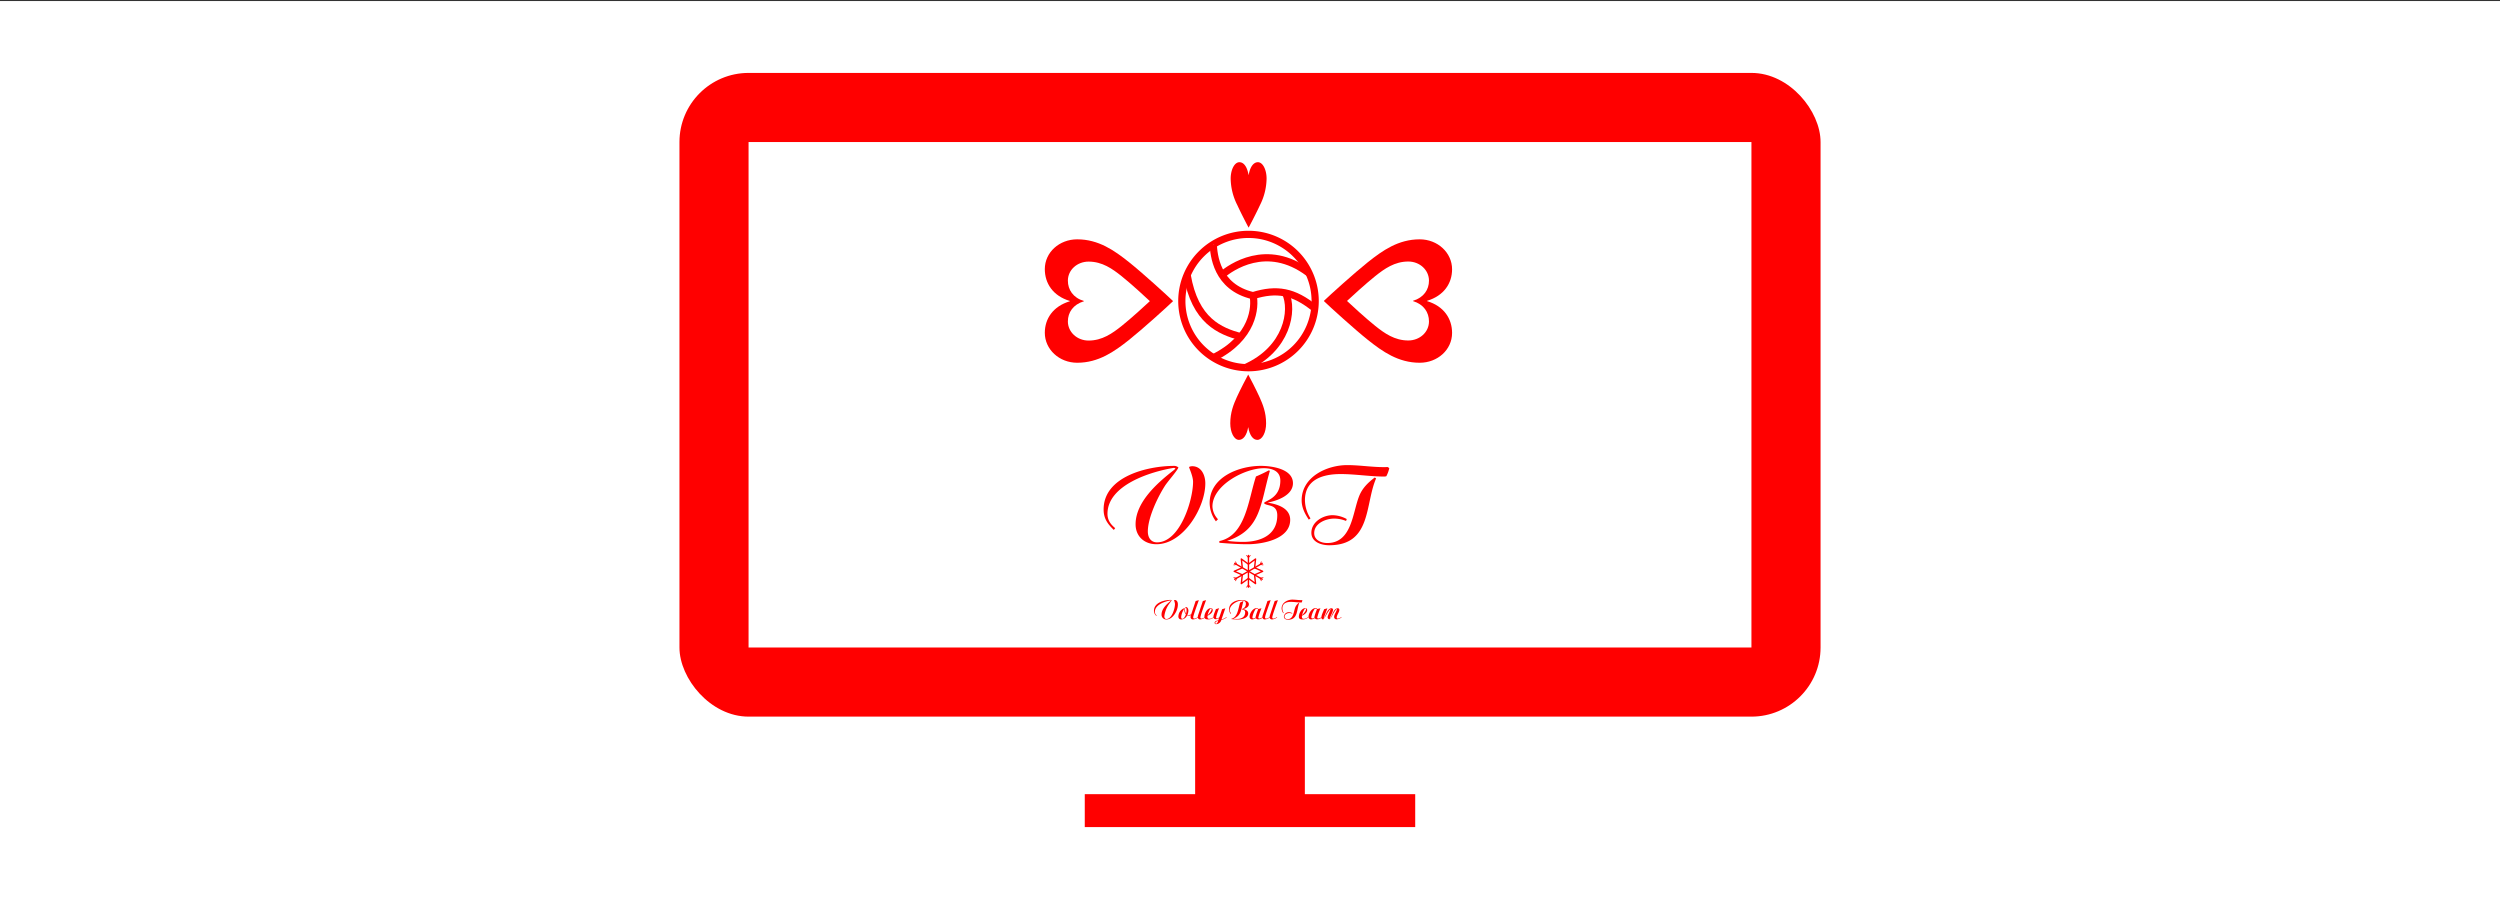 <svg id="レイヤー_1" data-name="レイヤー 1" xmlns="http://www.w3.org/2000/svg" viewBox="0 0 1200 432"><rect x="0" y="0" width="1200" height="432" fill="#333333" stroke="none"/><defs><style>.cls-1,.cls-3{fill:#fff;}.cls-2{fill:red;}.cls-3,.cls-4,.cls-5{stroke:red;}.cls-3{stroke-miterlimit:10;stroke-width:3.46px;}.cls-4,.cls-5{fill:none;stroke-linecap:round;stroke-linejoin:round;}.cls-4{stroke-width:0.67px;}.cls-5{stroke-width:0.37px;}</style></defs><title>artisan-t_design_5_template_workflow_2</title><rect class="cls-1" x="384" y="-383.5" width="432" height="1200" transform="translate(816.5 -383.5) rotate(90)"/><rect class="cls-2" x="326.14" y="35" width="547.73" height="308.98" rx="33.18" ry="33.18"/><rect class="cls-1" x="359.31" y="68.18" width="481.38" height="242.62"/><rect class="cls-2" x="573.67" y="326.42" width="52.66" height="63.2"/><rect class="cls-2" x="520.69" y="381.2" width="158.61" height="15.8"/><path class="cls-2" d="M599.36,84c.71-4.15,2.46-6.14,4.44-6.14,2.36,0,4.16,3.6,4.16,7.93a29,29,0,0,1-3.17,12.66c-1.55,3.4-4.64,9.33-5.43,10.78h-.05c-.79-1.45-3.86-7.38-5.4-10.78a28.87,28.87,0,0,1-3.19-12.66c0-4.41,1.87-7.93,4.19-7.93,2,0,3.69,2,4.4,6.14Z"/><path class="cls-2" d="M599.14,205c-.71,4.15-2.47,6.14-4.44,6.14-2.36,0-4.17-3.6-4.17-7.93,0-5.23,1.57-9.1,3.18-12.66,1.55-3.4,4.64-9.33,5.43-10.78h0c.8,1.45,3.87,7.38,5.41,10.78,1.61,3.56,3.18,7.43,3.18,12.66,0,4.41-1.86,7.93-4.19,7.93-2,0-3.69-2-4.4-6.14Z"/><path class="cls-2" d="M685,144.54c8.12,2.43,12,8.48,12,15.27,0,8.11-7,14.31-15.54,14.31-10.27,0-17.85-5.38-24.82-10.92-6.66-5.31-18.3-15.93-21.14-18.66v-.15c2.84-2.73,14.48-13.28,21.14-18.59,7-5.54,14.55-10.92,24.82-10.92,8.65,0,15.54,6.42,15.54,14.38,0,6.72-3.9,12.69-12,15.13Z"/><path class="cls-1" d="M678.23,144.52c5.19,1.56,7.68,5.43,7.68,9.76,0,5.19-4.5,9.15-9.93,9.15-6.56,0-11.41-3.44-15.86-7-4.26-3.39-11.69-10.18-13.51-11.93v-.09c1.82-1.74,9.25-8.49,13.51-11.88,4.45-3.54,9.3-7,15.86-7,5.53,0,9.93,4.1,9.93,9.19,0,4.29-2.49,8.11-7.68,9.67Z"/><path class="cls-2" d="M513.51,144.46c-8.12-2.43-12-8.48-12-15.27,0-8.11,7-14.31,15.55-14.31,10.27,0,17.85,5.38,24.82,10.92,6.66,5.31,18.3,15.93,21.13,18.66v.15c-2.83,2.73-14.47,13.28-21.13,18.59-7,5.54-14.55,10.92-24.82,10.92-8.65,0-15.55-6.42-15.55-14.38,0-6.72,3.91-12.69,12-15.13Z"/><path class="cls-1" d="M520.27,144.48c-5.19-1.56-7.69-5.43-7.69-9.76,0-5.19,4.51-9.15,9.94-9.15,6.56,0,11.4,3.44,15.86,7,4.26,3.39,11.69,10.18,13.51,11.93v.09c-1.82,1.74-9.25,8.49-13.51,11.88-4.46,3.54-9.3,7-15.86,7-5.53,0-9.94-4.1-9.94-9.19,0-4.29,2.5-8.11,7.69-9.67Z"/><path class="cls-3" d="M631.28,144.5a32,32,0,1,1-32-32A32,32,0,0,1,631.28,144.5Z"/><path class="cls-3" d="M601.5,141.91c1.11,5.18.39,20.32-19.29,29.9"/><path class="cls-3" d="M617.05,140.61c3.9,8.2,1,26.86-19.29,35.86"/><path class="cls-3" d="M595.59,161.65c-10-2.72-22-7.57-25.78-29.71"/><path class="cls-3" d="M582.34,117.26c.33,4.92,1.42,20.56,19.09,24.65,11.43-3.55,19.62-2.11,29.72,6.15"/><path class="cls-3" d="M586.9,131.64c3.54-2.85,21-15.9,41.33-.59"/><path class="cls-2" d="M559.9,297.35a2.26,2.26,0,0,1-2.36-2.39c0-2.67,2.49-5,4.33-6.47a1.61,1.61,0,0,0,.22-.23l-.17-.07c-2.58.43-7.58,2-7.58,5.52a2.15,2.15,0,0,0,.88,1.71l-.16.22a3.2,3.2,0,0,1-1.16-2.46c0-4,5.06-5.22,8-5.22a.66.66,0,0,1,.5.19c-.14.39-1.2,1.66-1.52,2.17a13.05,13.05,0,0,0-2,5.5c0,.69.32,1.3,1,1.3,2.61,0,4.11-5,4.11-7.26a7.29,7.29,0,0,0-.45-1.75c0-.07.3-.12.34-.12,1.06,0,1.5,1.08,1.5,2.05C565.48,293,563,297.35,559.9,297.35Z"/><path class="cls-2" d="M570.69,295.5a2.45,2.45,0,0,1-.84-.16,3.3,3.3,0,0,1-2.72,2,1.35,1.35,0,0,1-1.51-1.41,4.36,4.36,0,0,1,2.81-4l.1.09a.75.75,0,0,1-.1.2,8.38,8.38,0,0,0-1.47,4c0,.35.13.82.55.82.83,0,1.46-1.46,1.72-2.14a3,3,0,0,1-.74-1.93c0-.54.21-1.55.88-1.55s1.06,1,1.06,1.67a4.78,4.78,0,0,1-.49,2,1,1,0,0,0,.57.15,3,3,0,0,0,1.28-.38v.42A3.5,3.5,0,0,1,570.69,295.5Zm-1.54-3.78c-.32,0-.36.74-.36,1a3.36,3.36,0,0,0,.54,1.85,6.67,6.67,0,0,0,.22-1.73C569.55,292.57,569.5,291.72,569.15,291.72Z"/><path class="cls-2" d="M572.73,296.42a.53.53,0,0,0,.57.51,3.11,3.11,0,0,0,1.65-.77l.14.16a4.12,4.12,0,0,1-2.38,1,1.1,1.1,0,0,1-1.24-1.08,3.82,3.82,0,0,1,.2-1.06l2.24-6.69,1.53-.42C575,289.4,572.73,295.37,572.73,296.42Z"/><path class="cls-2" d="M576.19,296.42a.53.53,0,0,0,.57.51,3.11,3.11,0,0,0,1.65-.77l.15.16a4.18,4.18,0,0,1-2.39,1,1.1,1.1,0,0,1-1.24-1.08,3.82,3.82,0,0,1,.2-1.06l2.24-6.69,1.53-.42C578.45,289.4,576.19,295.37,576.19,296.42Z"/><path class="cls-2" d="M579.81,297.31c-.88,0-1.69-.19-1.69-1.3,0-1.65,1.34-4.1,3.08-4.1a.86.86,0,0,1,.91.87c0,1.39-1.47,2.3-2.52,2.8a3.27,3.27,0,0,0,0,.54c0,.58.27.91.84.91a3.52,3.52,0,0,0,2.14-.86l.12.18A4.2,4.2,0,0,1,579.81,297.31Zm1.5-5.21c-.71,0-1.5,2.55-1.66,3.2.59-.56,1.93-2,1.93-2.88C581.58,292.24,581.5,292.1,581.31,292.1Z"/><path class="cls-2" d="M586.24,297.6a2.65,2.65,0,0,1-2.47,2A.7.7,0,0,1,583,299c0-.87,1.14-1.11,1.78-1.23l.35-1.06a3,3,0,0,1-1.5.5,1.07,1.07,0,0,1-1.2-1c0-1.1.86-2.82,1.21-3.84l1.54-.43a24.37,24.37,0,0,0-1.49,4.49l.13.31a.65.65,0,0,0,.34.13,2,2,0,0,0,1.15-.67l1.31-3.79,1.53-.44-1.85,5.39a7.49,7.49,0,0,0,2.41-1.17l.12.2A8.19,8.19,0,0,1,586.24,297.6ZM583.32,299a.4.4,0,0,0,.4.39c.58,0,.82-.93,1-1.39C584.3,298.07,583.32,298.43,583.32,299Z"/><path class="cls-2" d="M596.56,292.36c1.08.18,2.58.63,2.58,2.07,0,2.34-3.19,2.92-4.84,2.92-1.07,0-2.16-.08-3.23-.17V297c3-.66,3.29-4.93,4.17-7.75.49-.22,1-.46,1.46-.73l.13.05c-1.1,3.95-1,7.1-4.88,8.4a12.61,12.61,0,0,0,1.83.13c1.93,0,3.89-.78,3.89-3.18,0-1.45-1.27-1.05-1.51-1.49.17-.31,1.86-.55,1.86-2.69,0-1.15-1-1.48-1.89-1.48-2.14,0-5.85,2-5.85,4.6a2.43,2.43,0,0,0,.64,1.52l-.25.26a3.89,3.89,0,0,1-.71-2.19c0-3.13,3.34-4.46,5.84-4.46,1.21,0,3.65.34,3.65,2.08C599.45,291.49,597.66,292.15,596.56,292.36Z"/><path class="cls-2" d="M604,297.29a1.4,1.4,0,0,1-1.21-.58,3,3,0,0,1-1.64.59,1.2,1.2,0,0,1-1.35-1.28c0-1.64,1.59-4.11,3.28-4.11a1.39,1.39,0,0,1,1,.41l1.43-.36a31.48,31.48,0,0,0-1.52,4.44c0,.35.2.49.53.49a2.7,2.7,0,0,0,1.55-.73l.13.16A3.22,3.22,0,0,1,604,297.29Zm-.81-5.09a.77.77,0,0,0-.6.3,11,11,0,0,0-1.44,3.79.54.54,0,0,0,.53.59,2,2,0,0,0,1-.41,2.56,2.56,0,0,1,0-.27,19.73,19.73,0,0,1,1.24-3.67A1,1,0,0,0,603.15,292.2Z"/><path class="cls-2" d="M607.22,296.42a.52.52,0,0,0,.56.51,3.14,3.14,0,0,0,1.66-.77l.14.16a4.15,4.15,0,0,1-2.39,1,1.11,1.11,0,0,1-1.24-1.08,3.5,3.5,0,0,1,.21-1.06l2.23-6.69,1.54-.42C609.48,289.4,607.22,295.37,607.22,296.42Z"/><path class="cls-2" d="M610.68,296.42a.53.53,0,0,0,.57.51,3.11,3.11,0,0,0,1.65-.77l.14.16a4.15,4.15,0,0,1-2.39,1,1.11,1.11,0,0,1-1.24-1.08,3.84,3.84,0,0,1,.21-1.06l2.23-6.69,1.54-.42C612.94,289.4,610.68,295.37,610.68,296.42Z"/><path class="cls-2" d="M624.78,289.2l-.17,0c-1.69,0-3.36-.3-5-.3-2,0-4.06.62-4.06,3.14a4.28,4.28,0,0,0,.63,2.17l-.19.15a4.28,4.28,0,0,1-.82-2.31c0-2.83,2.88-4.23,5.19-4.23,1.55,0,3.08.3,4.62.23l.17.14A4.45,4.45,0,0,1,624.78,289.2Zm-6.51,8.27c-.9,0-2-.38-2-1.5a2.33,2.33,0,0,1,2.42-2.11,3.37,3.37,0,0,1,1.61.46l-.08.23a3.57,3.57,0,0,0-1.34-.28c-.94,0-2.28.55-2.28,1.74,0,.84.8,1.18,1.48,1.18,2.82,0,2.88-3.66,3.64-5.64a5.22,5.22,0,0,1,1.77-2.22l.15.11C622.32,292.55,623.12,297.47,618.27,297.47Z"/><path class="cls-2" d="M625.14,297.31c-.88,0-1.69-.19-1.69-1.3,0-1.65,1.34-4.1,3.09-4.1a.85.85,0,0,1,.9.87c0,1.39-1.47,2.3-2.52,2.8a4.9,4.9,0,0,0,0,.54c0,.58.28.91.84.91a3.55,3.55,0,0,0,2.15-.86l.11.18A4.19,4.19,0,0,1,625.14,297.31Zm1.5-5.21c-.71,0-1.5,2.55-1.65,3.2.58-.56,1.92-2,1.92-2.88C626.91,292.24,626.83,292.1,626.64,292.1Z"/><path class="cls-2" d="M632.28,297.29a1.4,1.4,0,0,1-1.21-.58,3,3,0,0,1-1.64.59,1.19,1.19,0,0,1-1.34-1.28c0-1.64,1.59-4.11,3.28-4.11a1.39,1.39,0,0,1,1,.41l1.43-.36a31.48,31.48,0,0,0-1.52,4.44c0,.35.21.49.53.49a2.7,2.7,0,0,0,1.55-.73l.13.16A3.22,3.22,0,0,1,632.28,297.29Zm-.81-5.09a.75.75,0,0,0-.59.3,10.85,10.85,0,0,0-1.45,3.79.54.54,0,0,0,.53.59,2,2,0,0,0,1-.41,1.28,1.28,0,0,1-.05-.27,19.74,19.74,0,0,1,1.23-3.67A1,1,0,0,0,631.47,292.2Z"/><path class="cls-2" d="M641.61,297.29a1.15,1.15,0,0,1-1.23-1.11c0-1.37,1.23-2.63,1.38-3.94l0,0c-1.4.74-2.85,5-3.66,5a.88.88,0,0,1-.83-.93c0-1,1.43-3.44,1.43-4l0,0c-1.35,1-3,5-3.65,5a.82.82,0,0,1-.79-.83c0-1.29.92-2.92,1.32-4.06l1.55-.43c-.23.66-1.74,4.65-1.81,5l0,.05c.92-1,1.68-5.08,3.8-5.08a.74.74,0,0,1,.74.72c0,1-1.4,3.23-1.57,4.34l0,.05c1-1.05,1.76-5.1,3.84-5.1a.71.71,0,0,1,.76.71c0,1.26-1.26,2.5-1.26,3.77,0,.35.23.48.54.48a3.22,3.22,0,0,0,1.66-.77l.13.18A4.22,4.22,0,0,1,641.61,297.29Z"/><path class="cls-2" d="M555.08,261.23c-5.71,0-10-3.7-10-9.57,0-10.67,10.51-19.92,18.23-25.9a3.91,3.91,0,0,0,.93-.93l-.71-.27c-10.88,1.74-31.94,8.16-31.94,22.09,0,3,1.47,5,3.7,6.86l-.65.87c-3-2.89-4.9-5.5-4.9-9.85,0-15.94,21.33-20.9,33.79-20.9a3,3,0,0,1,2.12.77c-.6,1.57-5.06,6.63-6.42,8.7-3.54,5.5-8.27,15.4-8.27,22,0,2.78,1.36,5.23,4.41,5.23,11,0,17.3-20.19,17.3-29.06,0-2.66-1.9-6.64-1.9-7s1.3-.49,1.47-.49c4.46,0,6.31,4.36,6.31,8.22C578.59,243.6,568,261.23,555.08,261.23Z"/><path class="cls-2" d="M608.41,241.26c4.57.71,10.88,2.51,10.88,8.27,0,9.36-13.44,11.7-20.4,11.7-4.52,0-9.09-.32-13.6-.7v-.82c12.67-2.67,13.87-19.75,17.57-31,2.07-.87,4.14-1.85,6.15-2.93l.54.21c-4.62,15.78-4.13,28.41-20.57,33.63a60.78,60.78,0,0,0,7.73.49c8.11,0,16.38-3.1,16.38-12.73,0-5.77-5.33-4.19-6.37-5.93.71-1.25,7.84-2.23,7.84-10.78,0-4.62-4-5.93-7.95-5.93-9,0-24.64,8.11-24.64,18.39a9.49,9.49,0,0,0,2.66,6.1l-1,1a15.05,15.05,0,0,1-3-8.76c0-12.51,14.09-17.85,24.59-17.85,5.11,0,15.4,1.36,15.4,8.33C620.6,237.78,613,240.39,608.41,241.26Z"/><path class="cls-2" d="M665.44,228.59l-.71.16c-7.13,0-14.15-1.2-21.22-1.2-8.43,0-17.14,2.5-17.14,12.57a16.62,16.62,0,0,0,2.67,8.71l-.82.6c-1.9-2.83-3.43-5.83-3.43-9.25,0-11.32,12.14-16.93,21.88-16.93,6.53,0,13,1.2,19.48.93l.7.54A14.81,14.81,0,0,1,665.44,228.59ZM638,261.72c-3.8,0-8.54-1.52-8.54-6,0-5.17,5.5-8.43,10.18-8.43a14.79,14.79,0,0,1,6.8,1.85l-.33.92a15.57,15.57,0,0,0-5.66-1.14c-4,0-9.63,2.23-9.63,7,0,3.37,3.38,4.73,6.26,4.73,11.86,0,12.13-14.64,15.34-22.58,1.53-3.81,4.25-6.42,7.46-8.87l.65.44C655.1,242,658.47,261.72,638,261.72Z"/><polygon class="cls-4" points="592.43 274.23 596.29 272.52 595.84 268.32 599.25 270.81 602.66 268.32 602.2 272.52 606.07 274.23 602.2 275.93 602.66 280.13 599.25 277.64 595.84 280.13 596.29 275.93 592.43 274.23"/><line class="cls-4" x1="599.25" y1="266.62" x2="599.25" y2="281.83"/><polyline class="cls-5" points="600.1 266.62 599.25 267.71 598.4 266.62"/><polyline class="cls-5" points="598.4 281.83 599.25 280.73 600.1 281.83"/><line class="cls-4" x1="592.66" y1="270.42" x2="605.84" y2="278.03"/><polyline class="cls-5" points="593.09 269.69 593.61 270.97 592.24 271.16"/><polyline class="cls-5" points="605.41 278.76 604.89 277.48 606.26 277.29"/><line class="cls-4" x1="592.66" y1="278.03" x2="605.84" y2="270.42"/><polyline class="cls-5" points="592.24 277.29 593.61 277.48 593.09 278.76"/><polyline class="cls-5" points="606.26 271.16 604.89 270.97 605.41 269.69"/></svg>